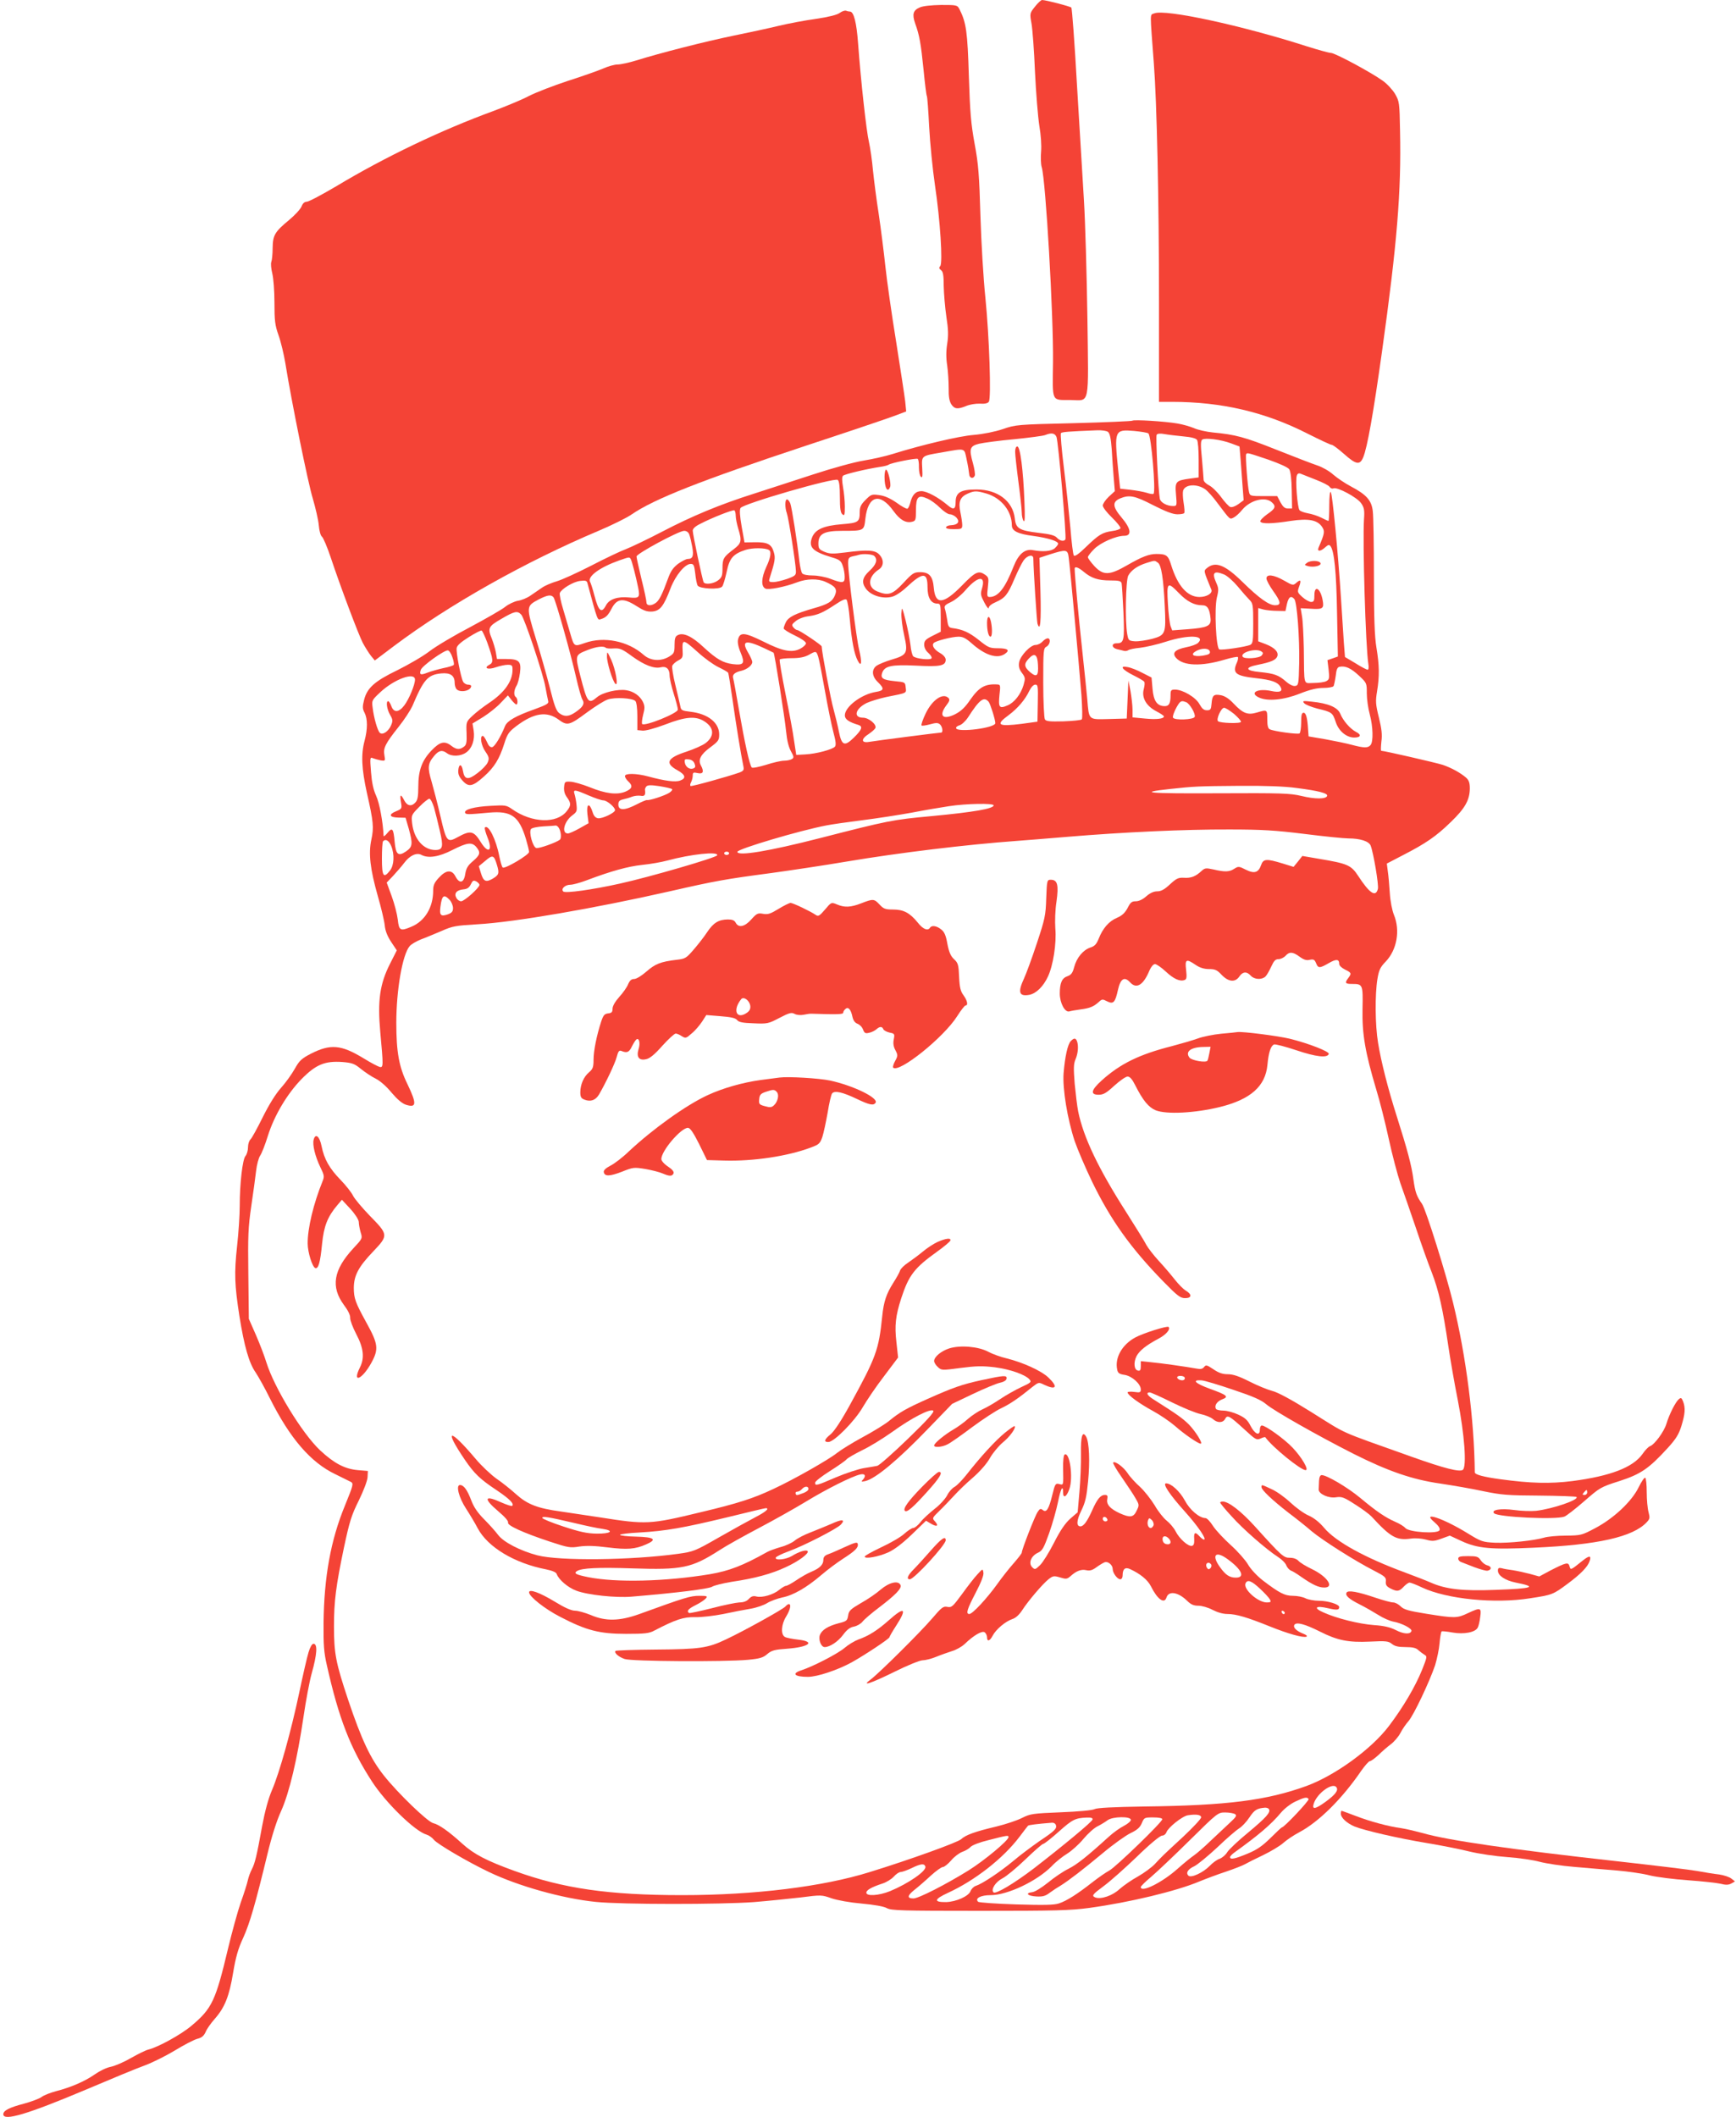 <?xml version="1.0" standalone="no"?>
<!DOCTYPE svg PUBLIC "-//W3C//DTD SVG 20010904//EN"
 "http://www.w3.org/TR/2001/REC-SVG-20010904/DTD/svg10.dtd">
<svg version="1.0" xmlns="http://www.w3.org/2000/svg"
 width="1050pt" height="1280pt" viewBox="0 0 1050 1280"
 preserveAspectRatio="xMidYMid meet">
<g transform="translate(0,1280) scale(0.1,-0.1)"
fill="#f44336" stroke="none">
<path d="M6260 12760 c-32 -40 -32 -41 -21 -103 6 -34 16 -165 21 -292 6 -126
18 -272 26 -324 10 -58 14 -119 11 -157 -3 -34 -2 -77 4 -96 24 -82 71 -890
68 -1177 -3 -248 -12 -229 107 -230 118 -1 108 -49 101 500 -4 261 -13 580
-21 709 -8 129 -27 442 -42 695 -14 253 -30 464 -34 469 -8 8 -151 45 -177 46
-6 0 -26 -18 -43 -40z"/>
<path d="M5563 12755 c-40 -17 -47 -41 -28 -96 26 -71 35 -122 51 -281 8 -83
17 -155 20 -159 3 -5 9 -88 14 -186 5 -98 21 -257 35 -353 32 -213 48 -469 32
-489 -9 -10 -7 -16 5 -25 12 -9 16 -30 16 -96 1 -47 8 -130 16 -185 12 -77 13
-114 5 -164 -7 -44 -7 -87 0 -131 5 -36 9 -97 9 -137 -1 -51 4 -79 16 -98 19
-29 39 -31 90 -10 21 9 58 15 82 14 31 -2 49 2 55 12 15 21 3 389 -21 629 -12
113 -25 336 -30 495 -7 246 -12 312 -35 435 -22 121 -28 189 -35 410 -8 268
-16 323 -56 403 -14 27 -16 27 -112 27 -59 -1 -109 -6 -129 -15z"/>
<path d="M5079 12722 c-16 -12 -64 -24 -143 -36 -66 -9 -167 -28 -225 -42 -58
-14 -182 -41 -276 -60 -170 -35 -441 -104 -588 -150 -43 -13 -93 -24 -111 -24
-19 0 -58 -11 -87 -24 -30 -13 -126 -47 -214 -75 -88 -29 -194 -70 -235 -91
-41 -22 -138 -62 -215 -91 -315 -115 -658 -279 -949 -454 -88 -52 -169 -95
-181 -95 -13 0 -24 -10 -31 -28 -6 -16 -40 -53 -75 -82 -87 -72 -99 -92 -100
-170 0 -36 -4 -74 -8 -84 -4 -10 -1 -42 6 -70 7 -29 13 -105 13 -176 0 -109 3
-136 25 -198 14 -39 32 -115 41 -169 36 -225 137 -725 166 -818 16 -55 33
-127 36 -160 3 -35 11 -64 19 -70 8 -6 32 -62 53 -125 60 -180 167 -464 194
-517 14 -26 36 -61 49 -78 l24 -29 114 86 c335 252 798 512 1239 698 80 34
170 78 200 99 137 94 415 204 1055 416 270 89 516 172 548 185 l58 22 -6 61
c-4 34 -29 197 -55 362 -27 165 -56 370 -65 455 -9 85 -27 227 -40 315 -14 88
-29 207 -35 265 -5 58 -16 134 -24 170 -16 68 -49 368 -66 598 -9 125 -26 192
-49 192 -5 0 -16 2 -23 5 -8 3 -25 -3 -39 -13z"/>
<path d="M6981 12719 c-27 -11 -26 18 -2 -304 18 -234 31 -819 31 -1437 l0
-608 78 0 c302 0 565 -62 820 -192 74 -37 139 -68 147 -68 7 0 40 -25 74 -55
73 -65 96 -69 116 -21 25 59 62 269 114 641 91 651 117 967 109 1332 -3 173
-4 179 -30 225 -15 25 -49 62 -75 80 -71 51 -289 168 -313 168 -11 0 -76 18
-143 39 -391 126 -860 228 -926 200z"/>
<path d="M6849 10256 c-3 -3 -163 -10 -355 -15 -341 -8 -351 -9 -429 -36 -48
-16 -118 -30 -175 -35 -90 -7 -317 -61 -490 -115 -41 -13 -120 -31 -175 -40
-57 -9 -191 -46 -310 -85 -115 -38 -275 -89 -354 -115 -208 -66 -374 -135
-556 -230 -88 -46 -187 -93 -220 -106 -33 -12 -127 -57 -210 -100 -82 -42
-176 -85 -207 -94 -31 -9 -72 -26 -90 -39 -18 -12 -50 -34 -70 -48 -20 -14
-54 -28 -76 -31 -21 -4 -56 -20 -77 -37 -21 -17 -116 -71 -211 -122 -96 -50
-207 -116 -246 -146 -40 -31 -127 -81 -193 -114 -139 -67 -185 -108 -203 -181
-10 -40 -10 -53 3 -77 19 -37 19 -99 0 -170 -22 -82 -18 -168 14 -314 40 -176
43 -210 27 -284 -18 -83 -7 -178 39 -340 20 -69 39 -149 42 -177 3 -34 16 -66
39 -101 l34 -51 -41 -81 c-62 -122 -76 -224 -59 -412 19 -207 19 -216 -3 -212
-9 2 -54 25 -99 53 -135 82 -199 87 -316 28 -58 -30 -71 -42 -99 -92 -18 -32
-55 -84 -83 -115 -33 -37 -72 -100 -111 -178 -33 -67 -66 -127 -74 -134 -8 -7
-15 -28 -15 -48 0 -19 -7 -43 -15 -52 -18 -20 -35 -165 -35 -302 0 -54 -7
-163 -16 -243 -18 -165 -15 -236 14 -423 29 -182 58 -284 98 -341 18 -27 57
-97 87 -158 121 -241 246 -386 394 -457 43 -21 85 -42 93 -46 20 -10 18 -17
-34 -145 -86 -209 -126 -431 -129 -710 -1 -131 2 -177 20 -255 72 -321 142
-501 271 -700 84 -131 262 -304 332 -324 14 -4 34 -18 45 -32 22 -26 204 -133
330 -193 178 -86 449 -162 650 -182 156 -16 754 -16 955 -1 85 7 212 20 282
28 124 16 128 16 187 -5 35 -12 113 -26 183 -32 76 -7 134 -17 153 -28 27 -14
87 -16 560 -16 458 0 548 2 665 18 242 33 528 102 665 160 39 16 111 43 160
59 50 17 101 37 115 45 14 8 63 33 110 55 47 23 101 55 121 73 20 18 63 47 97
65 119 63 260 203 376 373 22 31 45 57 51 57 7 0 30 17 52 37 21 21 56 51 76
66 20 15 46 46 57 67 11 22 33 54 49 72 32 37 127 238 161 338 11 36 24 96 27
133 3 37 9 70 13 72 4 2 34 -1 66 -7 68 -12 138 1 152 30 5 9 12 38 15 65 8
56 2 58 -75 22 -65 -31 -79 -31 -248 -4 -112 18 -139 26 -158 45 -13 13 -33
24 -46 24 -12 0 -61 13 -108 29 -106 36 -164 46 -173 31 -11 -17 13 -39 79
-72 34 -17 84 -46 113 -64 28 -18 69 -36 90 -40 51 -9 115 -42 110 -57 -7 -21
-47 -19 -95 6 -34 17 -71 26 -132 30 -91 7 -224 40 -304 76 -65 28 -50 44 26
26 55 -13 68 -11 68 7 0 17 -69 38 -122 38 -29 0 -66 7 -82 15 -15 8 -49 15
-75 15 -51 0 -83 17 -183 93 -37 29 -73 68 -90 97 -15 26 -62 79 -103 116 -42
38 -91 90 -108 116 -17 27 -37 48 -46 48 -38 1 -95 50 -125 107 -30 55 -82
103 -113 103 -24 0 22 -69 114 -171 79 -88 134 -169 115 -169 -5 0 -17 9 -27
20 -26 29 -35 25 -32 -17 1 -27 -2 -38 -14 -41 -23 -4 -76 43 -99 89 -11 21
-35 49 -54 64 -18 14 -51 55 -72 92 -22 36 -62 87 -89 112 -28 25 -62 62 -75
83 -25 37 -76 75 -87 64 -4 -3 20 -44 53 -91 32 -47 70 -103 82 -125 23 -39
23 -42 7 -75 -19 -41 -39 -44 -102 -16 -58 27 -82 53 -76 85 4 21 1 26 -14 26
-27 0 -47 -25 -78 -95 -29 -65 -51 -95 -70 -95 -26 0 -24 35 5 95 25 51 32 84
41 176 12 123 7 235 -11 270 -23 41 -34 4 -32 -103 1 -57 -3 -159 -9 -228
l-11 -125 -44 -38 c-31 -28 -60 -69 -99 -146 -30 -59 -68 -120 -85 -136 -28
-27 -31 -28 -47 -12 -24 24 -7 68 34 87 28 13 36 28 69 120 20 57 44 142 53
187 16 81 31 109 31 57 0 -38 22 -25 38 22 24 69 2 227 -29 208 -6 -3 -10 -40
-9 -82 2 -108 3 -103 -24 -96 -22 5 -25 1 -41 -65 -21 -86 -36 -111 -58 -92
-13 10 -18 8 -31 -12 -17 -25 -96 -228 -96 -246 0 -5 -22 -33 -48 -63 -26 -29
-72 -87 -101 -128 -61 -85 -149 -180 -168 -180 -23 0 -14 28 38 128 33 63 50
107 47 122 -4 25 -4 25 -36 -10 -18 -19 -60 -73 -93 -119 -56 -76 -63 -83 -89
-78 -25 5 -34 -2 -93 -71 -70 -82 -322 -332 -372 -369 -59 -43 2 -23 144 47
78 39 155 70 171 70 16 0 53 9 82 21 29 12 73 27 97 35 24 7 58 26 75 42 56
54 107 83 122 71 8 -6 14 -20 14 -30 0 -28 17 -23 34 10 20 38 77 86 118 100
22 7 42 26 60 53 35 55 125 161 161 189 26 20 32 21 69 10 36 -11 42 -10 62 7
35 32 65 44 96 37 22 -5 38 0 62 18 18 13 41 27 50 30 20 7 48 -17 48 -41 0
-24 28 -62 46 -62 8 0 14 10 14 23 0 39 15 52 44 39 63 -29 107 -65 127 -104
39 -79 81 -109 94 -69 13 43 70 34 124 -18 24 -24 41 -31 70 -31 21 0 59 -11
85 -25 29 -15 63 -25 90 -25 52 0 120 -20 256 -75 112 -45 201 -70 222 -62 7
3 0 10 -17 17 -45 17 -67 40 -55 56 14 16 63 3 153 -42 106 -54 174 -67 302
-61 98 5 113 3 134 -14 17 -14 39 -19 82 -19 43 0 64 -5 77 -18 10 -9 27 -22
37 -28 18 -10 17 -14 -14 -92 -41 -101 -113 -224 -200 -339 -106 -140 -325
-299 -499 -363 -240 -87 -479 -118 -979 -124 -191 -3 -288 -8 -303 -16 -13 -7
-97 -15 -204 -19 -170 -7 -184 -9 -234 -34 -29 -15 -98 -38 -155 -52 -131 -31
-186 -51 -214 -77 -20 -19 -311 -124 -551 -198 -284 -89 -699 -140 -1136 -140
-446 0 -720 40 -1013 146 -171 62 -246 101 -318 166 -80 73 -140 115 -174 123
-34 7 -215 182 -299 288 -82 103 -136 219 -216 457 -75 225 -86 281 -86 445 0
153 12 245 60 475 34 160 46 198 90 286 29 60 51 117 53 140 l2 39 -60 5 c-80
7 -144 41 -228 119 -110 103 -279 381 -326 533 -11 36 -39 110 -63 165 l-43
98 -3 268 c-3 235 -1 284 18 415 12 81 25 176 29 212 4 36 15 77 24 91 10 14
31 68 47 120 39 124 117 255 205 345 86 87 140 109 245 102 60 -5 74 -10 113
-42 25 -20 65 -47 90 -59 26 -13 65 -47 95 -84 34 -40 63 -65 86 -73 66 -21
68 4 10 125 -51 104 -67 194 -67 370 0 198 37 413 81 464 9 11 40 29 67 40 28
10 84 34 125 51 67 30 87 33 220 41 218 12 706 96 1160 199 276 63 338 74 610
110 124 17 331 48 460 70 321 54 728 103 1030 125 47 3 186 15 310 25 335 28
705 45 975 44 198 0 278 -5 456 -27 119 -15 238 -27 265 -27 71 0 123 -17 134
-43 17 -43 50 -238 44 -262 -13 -52 -50 -28 -119 78 -43 66 -65 75 -239 104
l-99 17 -26 -33 -27 -33 -68 21 c-95 29 -115 28 -128 -9 -16 -47 -41 -55 -93
-29 -41 21 -45 21 -69 6 -30 -20 -57 -21 -125 -5 -47 10 -53 10 -74 -9 -35
-33 -64 -44 -106 -41 -34 2 -46 -4 -85 -40 -33 -31 -54 -42 -77 -42 -21 0 -43
-10 -66 -30 -21 -19 -45 -30 -63 -30 -25 0 -33 -7 -50 -41 -16 -29 -32 -45
-64 -59 -48 -20 -86 -63 -111 -127 -13 -32 -24 -45 -51 -53 -43 -15 -82 -61
-97 -118 -9 -35 -18 -47 -40 -55 -34 -11 -47 -41 -47 -105 0 -57 31 -116 58
-108 9 3 40 8 67 12 56 7 80 17 111 45 19 18 23 18 50 4 38 -19 49 -8 66 70
15 67 39 82 73 45 39 -43 81 -17 118 73 10 22 23 37 33 37 9 0 38 -20 65 -45
48 -45 86 -62 114 -51 12 4 14 16 9 61 -8 65 1 69 58 30 25 -17 51 -25 80 -25
37 0 49 -5 77 -35 41 -43 82 -47 107 -10 20 30 45 32 69 5 22 -24 67 -26 89
-5 9 9 24 36 35 60 16 35 25 45 44 45 13 0 32 9 42 20 24 26 44 25 85 -5 26
-19 42 -24 62 -19 23 5 29 1 38 -20 12 -32 22 -32 77 0 45 26 63 25 63 -5 0
-10 15 -24 35 -34 39 -19 41 -23 20 -51 -23 -30 -19 -36 23 -36 65 0 66 -3 63
-152 -3 -150 16 -262 83 -486 21 -68 55 -203 76 -300 21 -97 53 -217 70 -267
18 -49 59 -169 92 -265 32 -96 76 -220 98 -275 42 -109 67 -220 100 -445 12
-80 37 -226 57 -325 41 -210 55 -403 31 -423 -19 -15 -111 8 -310 79 -462 165
-377 127 -613 274 -117 73 -197 116 -230 124 -27 7 -89 32 -138 57 -63 32 -99
44 -131 44 -31 0 -55 8 -87 30 -39 26 -45 28 -56 14 -9 -12 -21 -15 -45 -10
-60 11 -222 34 -280 39 l-58 6 0 -30 c0 -24 -4 -30 -17 -27 -24 4 -28 49 -9
87 18 34 58 66 133 106 46 24 74 57 61 71 -9 8 -154 -38 -202 -64 -79 -43
-124 -122 -109 -193 4 -22 12 -28 45 -33 45 -7 98 -55 98 -88 0 -18 -5 -20
-40 -15 -22 3 -40 1 -40 -3 0 -16 72 -68 153 -112 44 -24 104 -65 134 -91 55
-49 140 -107 155 -107 16 0 -31 75 -72 117 -38 37 -68 59 -212 150 -39 24 -49
43 -24 43 7 0 68 -27 134 -60 67 -33 145 -65 174 -71 29 -6 62 -20 74 -30 27
-25 61 -24 74 1 14 26 25 20 117 -64 67 -62 73 -65 97 -55 14 7 27 10 29 8 43
-60 214 -199 244 -199 22 0 -23 77 -79 136 -49 52 -163 134 -186 134 -7 0 -12
-12 -12 -26 0 -40 -31 -26 -57 25 -17 34 -33 48 -74 67 -28 13 -68 24 -89 24
-22 0 -42 5 -45 10 -12 19 5 46 37 58 43 16 31 26 -77 65 -87 32 -108 54 -48
50 18 -1 104 -27 192 -57 120 -40 170 -62 200 -88 46 -39 310 -189 527 -299
209 -105 356 -156 524 -180 74 -11 191 -31 260 -46 111 -23 149 -26 342 -27
119 -1 220 -5 223 -8 18 -17 -143 -72 -244 -84 -31 -3 -91 -1 -133 5 -80 11
-142 1 -121 -20 23 -23 372 -40 425 -20 13 5 67 47 121 94 94 82 99 85 212
121 129 42 177 74 293 201 49 54 66 81 82 133 22 72 25 108 10 147 -9 23 -13
25 -26 14 -20 -17 -58 -92 -75 -149 -14 -47 -72 -126 -99 -135 -9 -3 -30 -24
-46 -48 -57 -80 -193 -133 -424 -163 -135 -17 -251 -14 -435 11 -103 14 -155
28 -155 42 -3 315 -53 705 -131 1024 -41 171 -166 569 -188 599 -33 47 -41 69
-52 147 -11 85 -38 185 -100 380 -54 169 -96 335 -114 447 -18 108 -19 293 -4
385 9 55 17 72 50 106 68 71 89 188 50 283 -11 27 -22 83 -25 132 -3 47 -8
106 -12 131 l-6 47 98 51 c138 71 201 114 290 201 85 82 113 132 114 201 0 35
-5 50 -22 66 -35 30 -87 59 -142 78 -41 13 -354 85 -372 85 -3 0 -2 25 1 55 6
41 2 77 -15 146 -20 81 -21 98 -11 159 15 91 14 156 -4 265 -11 67 -15 178
-15 430 0 187 -3 364 -7 394 -7 65 -38 100 -133 150 -36 19 -83 51 -106 71
-23 21 -65 45 -95 55 -30 10 -142 53 -250 96 -193 77 -247 91 -384 104 -38 4
-89 15 -113 26 -24 10 -69 23 -100 28 -74 13 -265 25 -273 17z m-147 -68 c11
-10 17 -38 22 -103 3 -49 8 -127 12 -172 l7 -83 -37 -34 c-20 -19 -36 -43 -36
-53 0 -11 25 -43 55 -72 31 -30 54 -59 52 -65 -2 -6 -24 -14 -49 -17 -62 -9
-82 -22 -159 -96 -45 -44 -69 -60 -74 -52 -5 6 -14 82 -21 168 -8 86 -25 248
-39 360 -14 113 -22 208 -18 212 7 7 43 10 219 17 28 1 57 -3 66 -10z m244 -9
c17 -13 46 -350 31 -365 -3 -3 -21 -1 -41 6 -19 6 -63 14 -98 18 l-63 7 -12
115 c-24 238 -22 244 96 234 42 -4 81 -10 87 -15z m-556 -21 c11 -27 62 -607
54 -620 -9 -14 -35 -9 -52 11 -13 14 -41 21 -111 29 -116 14 -137 26 -143 87
-12 105 -104 175 -231 175 -97 0 -127 -18 -127 -77 0 -43 -13 -48 -47 -19 -58
49 -127 86 -160 86 -35 0 -56 -22 -68 -73 -4 -15 -11 -30 -16 -33 -5 -3 -35
13 -66 36 -39 27 -73 42 -105 46 -45 6 -49 5 -83 -29 -28 -28 -35 -43 -35 -73
0 -61 -8 -66 -108 -74 -110 -9 -159 -31 -179 -77 -25 -61 0 -88 117 -123 48
-14 57 -21 67 -51 7 -18 12 -49 12 -66 1 -40 -11 -42 -87 -13 -29 11 -76 20
-106 20 -31 0 -58 5 -64 13 -5 6 -13 39 -17 72 -13 118 -46 327 -55 351 -5 13
-14 24 -20 24 -13 0 -13 -50 -1 -83 10 -26 54 -303 55 -350 1 -25 -4 -30 -54
-48 -30 -10 -67 -19 -83 -19 -26 0 -28 3 -22 23 33 104 36 123 25 159 -14 48
-38 60 -115 59 l-62 -1 -17 95 c-11 64 -14 101 -7 113 13 25 569 186 588 170
9 -7 13 -40 13 -103 0 -70 4 -96 15 -105 13 -11 15 -5 15 47 0 33 -5 85 -11
117 -7 42 -7 62 0 69 10 10 141 41 226 54 22 3 45 9 50 13 15 11 165 41 176
35 4 -3 8 -26 7 -51 0 -25 5 -51 12 -57 9 -9 11 2 8 52 -4 76 -7 74 117 95
149 26 136 30 152 -44 8 -36 14 -75 15 -87 1 -25 25 -31 34 -9 3 8 -2 41 -11
74 -25 88 -20 105 38 119 27 6 122 19 211 27 90 9 174 20 187 25 39 16 59 12
69 -11z m768 3 c48 -4 76 -12 82 -21 6 -8 10 -63 10 -121 l0 -106 -52 -7 c-87
-12 -92 -17 -85 -97 6 -68 5 -69 -18 -69 -37 0 -75 21 -80 44 -9 48 -26 377
-19 387 4 7 21 9 48 4 22 -4 74 -10 114 -14z m288 -42 l51 -19 7 -83 c3 -45 9
-118 12 -162 l6 -80 -31 -23 c-18 -13 -39 -21 -49 -18 -10 3 -35 31 -57 61
-22 30 -55 62 -72 70 -18 9 -33 24 -33 33 0 9 -5 66 -10 126 -9 87 -8 111 2
118 18 12 113 0 174 -23z m224 -98 c71 -25 120 -47 128 -59 8 -13 14 -59 15
-128 l2 -109 -25 0 c-19 0 -30 10 -45 37 l-20 38 -82 0 c-78 0 -83 1 -88 23
-9 32 -23 220 -18 230 6 11 8 10 133 -32z m289 -122 c41 -16 79 -35 83 -43 5
-8 15 -13 24 -9 23 9 141 -54 166 -89 19 -27 22 -42 18 -98 -9 -138 10 -772
26 -872 4 -23 2 -38 -4 -38 -5 0 -39 17 -73 39 l-64 38 -7 89 c-3 49 -11 168
-17 264 -18 280 -52 634 -62 645 -5 5 -9 -28 -9 -83 0 -51 -2 -92 -5 -92 -3 0
-23 9 -44 20 -22 11 -57 22 -80 26 -22 4 -45 12 -51 19 -13 16 -26 185 -16
210 4 12 12 15 24 10 9 -4 50 -20 91 -36z m-669 -58 c14 -10 47 -46 73 -82 80
-106 74 -101 100 -88 12 6 35 27 51 47 49 58 138 81 178 45 28 -25 22 -39 -28
-73 -25 -18 -43 -37 -41 -43 5 -16 70 -15 184 3 108 16 162 6 190 -37 17 -26
15 -39 -22 -125 -10 -25 13 -23 40 2 18 16 24 18 32 8 23 -29 36 -156 40 -406
l5 -262 -31 -11 -32 -11 7 -58 c6 -52 4 -59 -14 -69 -11 -6 -46 -11 -76 -11
-65 0 -57 -27 -60 208 -2 81 -6 169 -11 195 l-8 49 59 -3 c76 -5 83 1 74 51
-13 73 -50 95 -50 30 0 -33 -3 -40 -20 -40 -11 0 -34 13 -52 29 -31 28 -32 31
-21 62 15 40 10 48 -16 25 -19 -17 -22 -17 -74 13 -63 36 -107 41 -107 13 0
-10 18 -44 40 -75 48 -67 51 -87 12 -87 -37 0 -97 43 -197 141 -107 105 -165
127 -217 82 -18 -16 -19 -12 29 -129 8 -22 -28 -44 -72 -44 -73 0 -132 67
-171 192 -18 60 -29 68 -90 68 -44 0 -88 -17 -178 -69 -106 -61 -143 -62 -197
-4 -21 23 -39 47 -39 54 0 6 17 28 38 49 39 39 132 80 182 80 47 0 41 43 -15
109 -56 66 -59 96 -10 117 56 23 88 17 200 -41 75 -38 119 -55 146 -55 21 0
40 3 42 8 3 4 1 32 -4 62 -5 30 -6 63 -3 73 12 39 84 43 134 8z m-1322 -26
c89 -27 152 -106 152 -192 0 -34 37 -52 131 -64 87 -12 149 -31 149 -47 0 -5
-9 -17 -20 -27 -21 -19 -72 -23 -131 -12 -50 10 -89 -23 -119 -100 -52 -132
-93 -183 -145 -183 -15 0 -16 8 -10 59 6 54 5 60 -16 75 -40 28 -59 19 -139
-63 -113 -116 -163 -121 -172 -16 -6 70 -27 95 -82 95 -38 0 -46 -5 -102 -65
-66 -71 -91 -79 -159 -51 -60 25 -55 89 10 132 31 20 33 59 3 91 -25 27 -70
30 -208 12 -72 -9 -91 -9 -123 4 -33 14 -37 20 -37 51 0 58 34 76 144 76 133
0 132 0 140 73 16 141 88 161 170 47 39 -54 75 -75 113 -65 21 5 23 11 23 69
0 82 14 96 69 71 22 -9 56 -35 77 -56 21 -21 48 -39 59 -39 12 0 30 -9 40 -20
22 -25 9 -44 -32 -46 -15 0 -29 -6 -31 -12 -2 -8 13 -12 47 -12 47 0 51 2 51
25 0 13 -5 47 -11 76 -14 64 -2 94 44 114 41 18 53 18 115 0z m-1518 -134 c0
-15 7 -50 15 -77 23 -75 20 -89 -27 -125 -62 -47 -68 -57 -68 -115 0 -45 -4
-56 -26 -73 -27 -21 -78 -28 -88 -12 -7 11 -66 290 -66 312 0 12 16 27 43 40
70 37 200 88 209 83 4 -3 8 -18 8 -33z m-281 -113 c5 -13 13 -47 18 -75 10
-55 3 -73 -27 -73 -10 0 -35 -13 -58 -29 -30 -23 -45 -44 -61 -88 -36 -99 -54
-134 -75 -149 -28 -20 -56 -18 -56 4 0 10 -13 73 -30 140 -16 68 -30 129 -30
137 0 17 256 155 288 155 14 0 26 -8 31 -22z m482 -94 c16 -9 10 -47 -16 -102
-30 -66 -33 -117 -6 -131 18 -10 120 10 193 38 57 22 125 23 170 3 61 -27 74
-44 58 -82 -16 -38 -41 -54 -131 -79 -110 -32 -149 -52 -165 -82 -8 -16 -14
-33 -14 -39 0 -6 30 -25 68 -43 38 -18 67 -38 67 -47 0 -8 -16 -23 -35 -33
-51 -26 -107 -15 -226 45 -110 54 -139 57 -150 11 -4 -16 1 -45 16 -80 27 -65
19 -77 -48 -69 -59 8 -97 29 -176 102 -71 67 -124 91 -157 73 -15 -7 -19 -21
-19 -59 0 -46 -3 -52 -32 -70 -51 -31 -113 -27 -155 10 -95 84 -239 113 -355
72 -66 -23 -65 -24 -89 58 -9 30 -28 94 -42 143 -15 48 -24 93 -21 101 10 25
81 68 122 73 33 4 41 2 45 -13 62 -230 60 -225 81 -218 31 9 45 24 66 65 32
61 71 65 150 14 44 -28 63 -35 95 -33 47 4 69 31 111 141 30 78 87 147 122
147 18 0 21 -8 27 -57 3 -32 10 -65 14 -73 11 -21 133 -27 149 -7 6 7 18 47
27 88 17 84 39 109 115 134 41 13 119 13 141 -1z m1813 -46 c8 -56 63 -654 77
-832 5 -76 7 -142 2 -146 -4 -5 -54 -10 -111 -12 -83 -2 -105 0 -112 12 -5 8
-10 108 -10 222 0 197 1 208 20 218 22 12 27 50 7 50 -8 0 -22 -9 -32 -20 -10
-11 -28 -20 -41 -20 -31 0 -92 -64 -100 -105 -4 -25 0 -41 17 -64 21 -28 21
-34 10 -73 -17 -57 -56 -107 -98 -124 -49 -21 -55 -12 -48 62 7 58 6 64 -11
65 -76 5 -112 -16 -166 -93 -31 -46 -56 -69 -91 -87 -75 -37 -101 -10 -53 54
19 24 22 35 13 44 -34 34 -99 -11 -139 -95 -17 -36 -28 -68 -24 -71 3 -3 26 0
51 7 36 10 48 10 60 0 15 -13 21 -50 7 -50 -13 0 -395 -49 -434 -56 -50 -9
-52 17 -3 48 19 13 37 29 40 36 8 22 -41 62 -75 62 -61 0 -47 55 22 89 24 11
77 27 118 36 130 26 122 22 118 58 -3 32 -4 32 -66 38 -70 7 -87 17 -77 48 14
44 55 53 205 46 147 -8 180 -1 180 36 0 12 -13 28 -34 40 -37 21 -52 47 -38
61 13 13 111 38 150 38 26 0 45 -10 80 -41 81 -72 154 -95 200 -63 32 22 18
34 -42 34 -49 0 -59 4 -116 50 -58 46 -97 64 -160 72 -21 3 -26 10 -31 50 -4
25 -10 55 -14 67 -5 17 1 24 38 41 24 11 65 45 90 75 72 82 120 87 97 8 -11
-35 -9 -43 14 -87 14 -27 26 -41 26 -32 0 10 17 24 43 35 56 25 72 44 113 141
19 45 44 95 55 111 23 32 59 39 59 12 1 -76 21 -379 25 -394 17 -53 23 11 18
195 l-6 203 64 21 c99 31 107 30 113 -20z m-1176 10 c22 -22 12 -52 -28 -89
-44 -40 -50 -70 -24 -107 30 -43 103 -66 161 -50 20 5 59 31 87 58 98 91 126
91 126 0 0 -65 21 -100 60 -100 18 0 20 -7 20 -85 l0 -85 -50 -25 c-42 -21
-50 -30 -50 -53 0 -18 9 -37 25 -50 14 -13 23 -27 19 -33 -7 -12 -92 -3 -110
12 -6 5 -14 36 -17 69 -4 32 -17 99 -29 147 -22 86 -23 87 -26 43 -1 -25 6
-84 17 -132 24 -108 18 -119 -77 -147 -37 -11 -77 -28 -89 -36 -33 -23 -30
-65 7 -100 40 -39 38 -51 -12 -59 -88 -14 -188 -90 -188 -142 0 -23 23 -40 83
-58 27 -9 20 -29 -28 -76 -57 -56 -74 -49 -91 36 -6 32 -21 93 -32 134 -17 58
-72 350 -72 381 0 8 -135 99 -148 99 -5 0 -16 7 -23 16 -12 14 -10 19 15 39
16 13 50 26 79 29 55 8 85 21 165 74 34 23 56 32 62 26 6 -6 15 -59 20 -120
12 -133 27 -209 48 -249 23 -44 27 -10 8 68 -16 65 -66 460 -66 521 0 31 4 36
28 42 15 3 32 7 37 9 25 8 82 4 93 -7z m-1473 -19 c7 -11 31 -104 45 -173 12
-59 6 -65 -54 -59 -70 7 -122 -10 -141 -48 -27 -51 -45 -35 -70 61 -9 35 -21
73 -26 82 -17 32 58 87 176 129 61 21 62 22 70 8z m3189 -22 c20 -15 33 -93
41 -262 8 -166 5 -176 -76 -198 -35 -9 -82 -16 -104 -15 -38 3 -40 5 -47 43
-14 78 -9 324 6 354 18 33 56 60 111 77 51 16 48 16 69 1z m-450 -54 c46 -39
88 -53 160 -53 53 0 66 -3 70 -17 2 -10 7 -89 11 -176 7 -170 4 -187 -41 -187
-34 0 -31 -28 4 -36 15 -3 33 -8 41 -10 7 -2 19 0 25 4 6 5 39 12 73 15 33 4
104 20 156 37 134 43 240 39 194 -7 -8 -9 -41 -21 -73 -27 -68 -14 -87 -35
-60 -65 44 -48 151 -52 293 -10 40 12 76 19 80 16 3 -4 1 -18 -5 -32 -30 -65
-11 -82 115 -96 92 -10 130 -23 147 -51 18 -29 -3 -38 -57 -26 -81 17 -133
-12 -72 -40 52 -24 149 -15 245 23 63 25 105 35 144 35 30 0 58 5 62 11 3 6 9
34 13 62 4 39 10 53 24 55 35 7 69 -9 117 -54 47 -44 47 -45 47 -107 0 -34 8
-91 18 -127 20 -75 22 -164 5 -185 -16 -19 -38 -19 -114 1 -33 9 -106 24 -161
34 l-100 17 -3 39 c-4 73 -13 104 -27 104 -12 0 -15 -14 -15 -59 0 -33 -5 -63
-10 -66 -12 -7 -157 13 -180 25 -11 5 -15 24 -15 61 0 59 0 59 -64 40 -55 -16
-83 -5 -139 54 -28 30 -53 46 -77 51 -44 8 -53 0 -57 -51 -3 -35 -6 -40 -28
-40 -19 0 -30 10 -45 37 -22 41 -101 88 -148 88 -24 0 -27 -4 -27 -34 0 -49
-9 -66 -35 -66 -46 0 -68 31 -74 105 l-6 68 -55 28 c-30 16 -70 32 -89 35 -53
11 -35 -15 35 -50 32 -16 62 -33 65 -39 4 -5 2 -25 -3 -44 -14 -51 14 -101 74
-133 27 -14 48 -28 48 -32 0 -15 -46 -20 -116 -13 l-74 7 0 46 c0 25 -6 75
-12 111 l-13 66 -5 -115 -5 -115 -108 -3 c-126 -3 -120 -9 -131 123 -4 44 -18
179 -31 300 -20 181 -45 451 -45 486 0 16 22 9 54 -18z m850 -17 c19 -8 55
-40 82 -72 27 -33 59 -69 72 -82 20 -20 22 -31 22 -142 0 -103 -2 -121 -17
-129 -24 -12 -171 -34 -188 -28 -20 8 -31 244 -15 313 12 48 11 58 -5 93 -26
59 -12 72 49 47z m-274 -112 c49 -51 93 -74 140 -74 33 0 46 -19 52 -81 4 -44
-19 -55 -139 -64 l-93 -7 -10 26 c-5 15 -13 76 -16 136 -8 130 -3 135 66 64z
m-3782 -26 c13 -17 104 -340 137 -486 14 -62 31 -122 38 -133 15 -24 3 -45
-43 -76 -39 -27 -67 -29 -98 -5 -18 14 -30 48 -56 152 -19 74 -57 210 -86 302
-58 190 -58 193 18 233 53 27 75 31 90 13z m4481 -11 c16 -20 32 -234 29 -387
-3 -129 -4 -135 -25 -138 -12 -2 -35 9 -55 27 -45 39 -70 48 -157 57 -89 8
-95 28 -13 44 80 16 110 29 118 52 8 26 -17 52 -71 73 l-45 17 0 100 0 101 33
-9 c17 -4 55 -8 82 -8 l50 -1 9 43 c10 43 25 53 45 29z m-4676 -94 c20 -23
133 -360 146 -438 6 -33 13 -69 16 -81 6 -18 -3 -24 -82 -53 -113 -40 -165
-70 -178 -101 -27 -67 -63 -125 -78 -128 -12 -2 -22 8 -32 32 -9 20 -20 36
-25 36 -19 0 -10 -58 16 -95 22 -32 24 -42 14 -65 -6 -15 -34 -44 -62 -65 -57
-44 -79 -40 -88 14 -7 42 -24 45 -28 4 -2 -23 4 -40 26 -64 37 -41 61 -36 131
27 61 55 92 105 121 197 19 60 28 72 74 107 105 79 183 91 254 39 54 -40 66
-36 175 45 48 35 103 70 123 76 43 15 149 9 167 -9 7 -8 12 -42 12 -94 l0 -82
31 -3 c18 -2 74 13 138 37 121 47 182 52 233 21 63 -38 67 -91 10 -134 -17
-13 -69 -36 -114 -51 -118 -38 -134 -70 -55 -113 48 -27 54 -48 16 -62 -28
-11 -91 -3 -194 25 -71 19 -140 20 -140 2 0 -8 9 -22 20 -32 29 -27 25 -44
-17 -62 -51 -21 -119 -13 -217 27 -43 17 -95 32 -115 33 -34 2 -36 0 -39 -32
-2 -23 3 -43 17 -62 26 -36 26 -50 -1 -84 -60 -77 -210 -72 -329 11 -37 26
-43 26 -132 21 -98 -5 -160 -22 -154 -41 4 -12 16 -12 145 0 135 12 181 -21
223 -159 10 -34 19 -69 19 -79 0 -17 -144 -103 -159 -94 -5 3 -14 34 -21 68
-19 101 -66 195 -87 174 -4 -3 4 -31 16 -61 33 -80 5 -101 -40 -29 -43 70 -62
75 -140 32 -64 -35 -69 -29 -104 122 -17 74 -42 170 -54 212 -26 86 -24 111
15 157 28 34 49 38 78 16 28 -21 83 -19 116 5 36 26 53 77 45 132 l-7 43 64
39 c35 22 83 60 106 85 l44 46 22 -28 c12 -15 25 -27 29 -27 11 0 8 38 -3 45
-14 9 -12 42 4 68 8 12 17 47 21 78 9 70 -5 84 -84 84 l-55 0 -7 41 c-4 22
-15 58 -23 79 -28 67 -23 77 57 123 80 47 97 50 120 25z m-206 -168 c37 -104
39 -121 13 -135 -38 -20 -8 -32 39 -15 24 8 56 15 72 15 26 0 29 -4 29 -30 0
-70 -49 -139 -144 -202 -33 -22 -78 -57 -99 -77 -37 -35 -38 -37 -35 -104 2
-58 -1 -72 -17 -83 -25 -19 -45 -17 -75 6 -41 32 -69 25 -120 -28 -58 -61 -80
-120 -80 -220 0 -56 -4 -80 -17 -94 -24 -27 -50 -22 -68 12 -21 41 -28 38 -20
-10 7 -39 6 -41 -30 -56 -47 -19 -40 -37 15 -38 l43 -1 19 -65 c26 -94 24
-111 -17 -139 -46 -31 -61 -19 -68 58 -7 81 -14 90 -43 55 -13 -16 -23 -24
-24 -19 -3 82 -25 200 -45 243 -17 37 -26 80 -31 144 -7 87 -6 91 12 83 10 -4
32 -10 47 -13 28 -4 28 -3 22 31 -8 43 5 70 87 173 35 44 71 100 82 124 68
161 93 190 175 198 55 5 81 -13 81 -57 0 -15 5 -32 12 -39 23 -23 88 -9 88 20
0 4 -9 8 -20 8 -10 0 -24 8 -29 18 -14 26 -43 177 -39 203 2 15 25 36 73 66
38 24 73 42 78 40 4 -1 20 -34 34 -72z m1274 -59 c39 -36 95 -76 124 -90 29
-14 56 -29 59 -34 3 -5 14 -76 26 -158 19 -137 52 -340 66 -406 5 -24 2 -29
-22 -39 -61 -22 -289 -86 -297 -82 -4 2 -3 13 3 23 5 10 10 28 10 40 0 19 4
21 30 15 33 -7 40 8 19 47 -18 33 -1 66 56 108 50 37 55 44 55 79 0 71 -68
125 -174 137 -51 6 -57 9 -61 33 -3 14 -16 72 -30 128 -14 56 -22 109 -19 117
4 9 20 24 36 32 25 13 29 20 27 52 -4 81 0 80 92 -2z m404 23 c28 -13 52 -25
54 -26 6 -3 68 -395 76 -478 5 -52 15 -93 29 -118 18 -32 19 -39 6 -47 -8 -5
-29 -10 -47 -10 -18 0 -67 -11 -110 -25 -43 -13 -81 -21 -86 -16 -13 13 -43
150 -77 346 -17 99 -33 187 -36 196 -5 20 11 34 51 43 35 9 65 33 65 53 0 8
-12 35 -27 60 -40 69 -12 76 102 22z m-961 4 c4 -4 26 -6 49 -4 37 2 51 -4
112 -49 74 -53 132 -75 172 -65 33 8 53 -10 53 -49 0 -17 11 -67 25 -111 14
-44 25 -87 25 -96 0 -22 -200 -103 -216 -87 -3 4 -1 29 6 56 11 40 10 53 -1
77 -18 37 -56 64 -100 71 -51 9 -144 -13 -178 -42 -52 -44 -59 -35 -101 129
-32 127 -33 126 46 157 51 20 95 25 108 13z m3654 -24 c2 -13 -8 -18 -44 -24
-58 -8 -78 7 -38 29 36 19 78 17 82 -5z m-4582 -33 c8 -21 11 -42 9 -46 -3 -5
-31 -14 -63 -20 -31 -7 -74 -19 -95 -27 -43 -17 -52 -14 -42 16 7 24 143 121
164 118 8 -1 20 -19 27 -41z m4893 35 c12 -8 12 -12 2 -25 -15 -17 -106 -23
-115 -7 -16 26 80 53 113 32z m-2680 -33 c6 -18 24 -112 41 -208 17 -96 40
-208 51 -249 14 -52 17 -77 9 -86 -14 -17 -114 -44 -180 -47 l-54 -3 -13 85
c-6 47 -30 175 -52 284 -22 110 -38 203 -35 208 3 4 35 8 72 8 48 0 77 6 102
19 46 26 47 26 59 -11z m1329 -47 c4 -69 -7 -79 -47 -46 -37 32 -39 50 -9 82
35 38 53 26 56 -36z m-3768 -91 c0 -31 -36 -118 -65 -156 -33 -43 -63 -45 -78
-4 -6 17 -15 30 -19 30 -15 0 -8 -49 11 -82 17 -29 18 -37 6 -65 -16 -37 -52
-60 -68 -44 -14 14 -36 91 -43 151 -6 44 -5 46 45 93 85 80 211 126 211 77z
m3767 -142 l-2 -112 -95 -13 c-144 -18 -161 -7 -80 52 55 41 100 93 126 148
11 22 25 37 36 37 16 0 17 -10 15 -112z m-297 8 c10 -13 40 -107 40 -129 0
-29 -227 -58 -237 -31 -2 7 7 14 20 18 13 3 37 25 52 48 70 109 96 128 125 94z
m1194 -2 c22 -8 59 -72 52 -89 -6 -17 -121 -22 -131 -5 -6 9 17 61 37 88 12
14 19 15 42 6z m290 -71 c24 -21 43 -42 42 -48 -3 -12 -127 -8 -139 4 -12 12
19 81 37 81 8 0 35 -17 60 -37z m-3263 -301 c7 -17 5 -24 -8 -29 -22 -8 -47 9
-51 36 -3 19 0 22 24 19 17 -2 30 -11 35 -26z m-136 -154 c4 -3 -4 -14 -17
-22 -26 -17 -121 -48 -135 -44 -4 1 -31 -10 -58 -24 -76 -40 -115 -41 -115 -3
0 19 7 26 28 31 15 3 39 10 54 16 16 6 39 8 53 6 24 -5 31 5 26 36 -1 4 3 14
8 20 8 9 27 10 80 2 38 -6 72 -14 76 -18z m3777 7 c133 -17 191 -32 185 -48
-6 -20 -75 -20 -156 0 -68 16 -121 18 -506 16 -425 -2 -491 4 -288 26 147 16
169 17 423 19 155 1 271 -3 342 -13z m-4282 -45 c38 -16 78 -30 90 -30 21 0
70 -41 70 -59 0 -16 -78 -53 -103 -49 -15 2 -26 14 -33 38 -19 59 -38 51 -31
-13 l7 -55 -55 -31 c-30 -17 -62 -31 -70 -31 -41 0 -23 73 27 110 27 20 29 26
25 63 -2 23 -8 52 -12 65 -10 30 2 28 85 -8z m-935 -72 c8 -29 24 -93 35 -141
23 -97 19 -117 -27 -117 -71 0 -129 66 -140 160 -6 51 -5 52 43 101 26 27 54
49 61 49 7 0 19 -24 28 -52z m3385 12 c0 -20 -120 -41 -375 -65 -238 -22 -262
-27 -675 -133 -308 -79 -500 -111 -500 -83 0 17 377 129 540 160 30 6 127 20
215 31 88 11 223 32 300 46 77 15 178 32 225 39 104 16 270 19 270 5z m-2633
-132 c16 -20 21 -67 9 -76 -22 -17 -125 -54 -142 -50 -21 4 -47 97 -32 115 5
7 40 14 76 16 37 2 70 4 73 5 4 1 11 -4 16 -10z m-1011 -113 c21 -51 18 -117
-7 -149 -39 -50 -49 -36 -49 72 0 54 3 102 7 105 15 16 35 5 49 -28z m515 -7
c27 -33 24 -47 -20 -85 -32 -27 -41 -43 -47 -78 -8 -55 -35 -61 -59 -15 -22
43 -57 40 -100 -7 -28 -30 -35 -46 -35 -79 0 -101 -50 -184 -132 -218 -66 -28
-75 -24 -82 43 -4 33 -20 96 -37 142 l-30 82 39 41 c21 23 51 57 66 77 33 45
75 65 104 50 42 -23 106 -13 188 29 91 46 118 49 145 18z m1529 -38 c0 -5 -7
-10 -15 -10 -8 0 -15 5 -15 10 0 6 7 10 15 10 8 0 15 -4 15 -10z m-72 -12 c-5
-14 -407 -131 -588 -171 -166 -37 -331 -60 -343 -48 -16 16 11 41 43 41 15 0
59 12 96 26 151 57 253 85 339 94 50 5 117 17 150 26 145 39 311 57 303 32z
m-1332 -59 c15 -50 12 -60 -27 -83 -40 -23 -55 -16 -70 34 l-13 42 40 33 c44
38 52 35 70 -26z m-106 -120 c0 -17 -91 -99 -111 -99 -10 0 -23 9 -29 21 -15
27 2 47 43 51 23 2 35 10 45 31 11 23 16 25 33 17 10 -6 19 -15 19 -21z m-180
-91 c11 -12 20 -34 20 -49 0 -21 -7 -29 -31 -38 -43 -15 -52 -6 -45 46 9 70
21 78 56 41z m4445 -2887 c3 -5 1 -12 -4 -15 -12 -8 -41 3 -41 15 0 12 37 12
45 0z m2435 -696 c0 -8 -7 -15 -16 -15 -14 0 -14 3 -4 15 7 8 14 15 16 15 2 0
4 -7 4 -15z m-2902 -163 c2 -7 -3 -12 -12 -12 -9 0 -16 7 -16 16 0 17 22 14
28 -4z m279 -36 c-4 -9 -11 -16 -17 -16 -15 0 -24 26 -16 47 6 15 8 15 23 1 9
-9 13 -24 10 -32z m91 -78 c20 -20 14 -40 -10 -36 -15 2 -24 11 -26 26 -4 24
16 30 36 10z m358 -127 c85 -62 107 -111 49 -111 -38 0 -62 16 -95 62 -55 75
-28 104 46 49z m-100 -32 c3 -6 1 -16 -5 -22 -9 -9 -14 -8 -21 3 -9 15 -4 30
10 30 5 0 12 -5 16 -11z m295 -146 c28 -26 55 -55 60 -65 8 -15 5 -18 -19 -18
-53 0 -142 79 -129 114 11 27 36 18 88 -31z m150 -146 c-1 -12 -15 -9 -19 4
-3 6 1 10 8 8 6 -3 11 -8 11 -12z m313 -1056 c12 -18 -8 -44 -67 -87 -62 -45
-83 -48 -71 -11 20 64 117 133 138 98z m-169 -70 c5 -9 -148 -171 -161 -171
-3 0 -34 -29 -69 -64 -50 -49 -81 -71 -139 -95 -77 -32 -106 -38 -106 -21 0 5
11 17 25 27 146 105 222 169 283 242 21 25 59 54 87 67 55 26 71 29 80 15z
m-240 -61 c12 -19 -17 -51 -125 -141 -60 -49 -117 -103 -127 -119 -9 -16 -30
-34 -46 -40 -16 -5 -43 -25 -60 -43 -40 -41 -113 -75 -129 -59 -17 17 -3 39
36 57 20 10 82 61 139 114 56 54 116 105 132 115 17 10 44 39 62 66 30 45 45
55 95 59 9 0 20 -3 23 -9z m-205 -30 c12 -8 7 -17 -30 -51 -25 -23 -76 -72
-115 -108 -38 -37 -85 -78 -104 -91 -19 -13 -63 -49 -99 -81 -93 -83 -222
-147 -222 -110 0 5 28 33 63 62 34 29 139 128 233 221 169 167 171 168 215
168 24 0 51 -5 59 -10z m-205 -20 c0 -8 -49 -61 -110 -118 -130 -120 -126
-117 -170 -164 -19 -20 -65 -54 -102 -75 -37 -20 -87 -55 -111 -76 -42 -40
-113 -64 -147 -51 -24 10 -18 18 51 69 37 27 126 106 200 177 79 77 141 128
153 128 11 0 22 9 26 20 9 28 96 98 130 103 51 8 80 3 80 -13z m-657 -13 c-3
-14 -176 -157 -353 -294 -122 -93 -233 -159 -246 -146 -17 17 12 63 55 85 22
11 84 62 138 114 54 52 102 94 108 94 6 0 48 33 94 74 83 74 99 82 169 85 28
1 38 -3 35 -12z m232 -2 c0 -8 -19 -24 -42 -36 -24 -12 -66 -42 -94 -68 -131
-119 -189 -165 -242 -192 -31 -15 -87 -53 -123 -83 -39 -31 -79 -56 -95 -58
-46 -5 -29 -23 24 -26 38 -2 55 2 82 23 19 14 48 33 64 42 50 31 137 98 256
197 63 53 139 107 168 121 40 19 57 34 68 60 14 34 16 35 69 35 33 0 55 -4 55
-11 0 -17 -281 -289 -320 -310 -19 -10 -64 -41 -100 -69 -94 -74 -159 -115
-205 -130 -30 -10 -91 -11 -260 -6 -121 4 -224 11 -229 16 -21 21 16 40 76 40
102 0 280 85 368 174 24 26 67 60 95 77 27 17 72 57 98 89 26 31 64 66 85 76
20 10 48 27 61 37 31 23 141 25 141 2z m-454 -30 c9 -22 -7 -37 -100 -99 -44
-31 -116 -84 -158 -120 -82 -68 -188 -138 -226 -150 -13 -4 -27 -19 -32 -32
-12 -31 -87 -64 -147 -66 -78 -1 -74 17 11 56 163 75 334 208 434 341 25 33
47 62 50 65 3 4 55 11 145 18 10 1 20 -5 23 -13z m-286 -74 c0 -20 -144 -140
-241 -201 -137 -85 -303 -170 -334 -170 -40 0 -38 17 6 52 23 18 68 57 99 86
31 28 64 52 73 52 8 0 31 18 50 40 18 22 49 45 68 52 18 6 41 20 49 29 9 11
56 29 110 42 113 29 120 30 120 18z m-503 -178 c9 -26 -103 -103 -214 -149
-67 -27 -143 -32 -143 -9 0 16 33 34 97 55 23 7 54 26 68 41 14 16 33 29 43
29 9 0 40 11 67 24 53 26 76 29 82 9z"/>
<path d="M6140 10068 c0 -18 9 -100 20 -183 11 -82 20 -166 20 -185 0 -19 5
-42 11 -50 8 -11 9 23 5 120 -7 185 -25 330 -43 330 -8 0 -13 -12 -13 -32z"/>
<path d="M5350 9916 c0 -67 19 -100 34 -60 7 19 -13 104 -25 104 -5 0 -9 -20
-9 -44z"/>
<path d="M7906 9397 c-18 -13 -18 -14 7 -21 34 -8 79 3 74 18 -5 17 -59 19
-81 3z"/>
<path d="M5970 9033 c0 -47 9 -83 21 -83 10 0 12 44 3 89 -9 43 -24 39 -24 -6z"/>
<path d="M7888 8548 c7 -9 43 -23 80 -33 88 -21 92 -24 111 -81 18 -55 65 -94
112 -94 40 0 45 17 11 34 -36 19 -78 67 -96 111 -16 38 -73 62 -171 72 -54 6
-59 5 -47 -9z"/>
<path d="M3671 8832 c-1 -36 34 -151 51 -167 20 -19 1 88 -25 145 -25 53 -25
54 -26 22z"/>
<path d="M6328 7368 c-3 -104 -8 -125 -57 -273 -29 -88 -64 -183 -77 -211 -39
-84 -31 -111 31 -100 42 8 85 50 113 110 32 67 53 203 45 291 -3 44 -1 112 7
163 14 101 6 132 -34 132 -23 0 -24 -2 -28 -112z"/>
<path d="M5210 7338 c-64 -25 -102 -27 -148 -7 -34 14 -34 14 -72 -31 -34 -40
-41 -43 -57 -32 -30 21 -137 72 -151 72 -8 0 -40 -16 -73 -36 -49 -30 -64 -35
-93 -30 -32 6 -39 3 -72 -34 -40 -45 -77 -52 -94 -20 -8 15 -21 20 -48 20 -56
-1 -87 -20 -125 -77 -19 -29 -56 -76 -82 -106 -44 -51 -50 -55 -103 -61 -95
-11 -130 -25 -182 -71 -30 -26 -61 -45 -74 -45 -17 0 -27 -9 -37 -32 -7 -18
-31 -52 -53 -76 -25 -28 -40 -54 -41 -70 0 -22 -5 -28 -27 -30 -22 -3 -29 -11
-42 -50 -27 -83 -46 -176 -46 -230 0 -44 -4 -56 -26 -75 -33 -27 -54 -75 -54
-122 0 -29 5 -37 26 -45 37 -14 67 -3 88 33 41 71 95 184 106 225 9 35 15 42
28 37 34 -14 47 -9 64 27 10 20 22 39 28 43 16 10 24 -24 12 -60 -14 -47 3
-70 46 -60 22 4 52 29 98 81 37 41 73 74 81 74 7 0 24 -7 37 -16 23 -14 26
-13 61 18 21 17 48 50 62 71 l25 39 86 -7 c64 -5 90 -11 100 -23 10 -13 33
-18 100 -20 84 -4 90 -2 157 33 59 31 73 34 91 24 13 -7 36 -9 56 -5 18 4 40
7 48 6 153 -5 190 -4 190 6 0 6 6 17 14 23 17 15 33 -4 42 -48 5 -22 15 -36
31 -42 13 -5 28 -20 33 -35 9 -22 14 -25 38 -19 15 3 34 13 43 21 20 18 35 18
42 0 3 -7 20 -16 37 -20 31 -6 32 -8 26 -41 -5 -23 -2 -45 10 -66 15 -29 15
-34 -2 -65 -10 -18 -15 -36 -12 -40 35 -35 307 183 388 312 22 35 45 64 50 64
17 0 11 29 -12 61 -18 24 -24 47 -27 112 -3 73 -6 84 -31 107 -20 19 -30 42
-40 93 -9 51 -18 72 -38 87 -27 22 -57 26 -67 10 -13 -21 -43 -9 -74 31 -48
59 -86 79 -149 79 -47 0 -58 4 -82 30 -33 35 -38 36 -110 8z m-672 -621 c2
-17 -4 -30 -20 -41 -63 -44 -89 15 -35 82 15 18 51 -8 55 -41z"/>
<path d="M7386 6549 c-49 -5 -113 -18 -142 -29 -30 -11 -100 -31 -156 -46
-197 -50 -312 -106 -425 -208 -64 -58 -70 -86 -18 -86 29 0 46 10 95 55 33 30
69 55 80 55 14 0 28 -16 46 -52 47 -93 81 -134 124 -152 66 -26 238 -17 389
20 186 46 275 126 287 255 7 75 20 115 40 123 8 3 69 -13 135 -35 119 -40 188
-48 196 -22 5 14 -123 64 -237 92 -72 17 -282 44 -315 40 -5 -1 -50 -6 -99
-10z m-71 -116 c-4 -21 -9 -42 -12 -47 -9 -14 -96 1 -109 19 -27 36 9 63 85
64 l43 1 -7 -37z"/>
<path d="M6477 6505 c-19 -18 -36 -96 -44 -195 -7 -94 23 -276 67 -410 18 -52
65 -162 105 -245 113 -233 234 -402 430 -603 86 -88 104 -102 133 -102 40 0
43 22 5 45 -16 9 -46 40 -68 68 -22 28 -65 79 -97 113 -31 34 -64 77 -74 95
-9 19 -64 107 -121 197 -169 264 -260 454 -292 612 -6 30 -15 106 -21 167 -7
92 -7 119 5 147 16 37 19 83 9 110 -8 20 -18 20 -37 1z"/>
<path d="M4715 6284 c-16 -2 -68 -9 -115 -15 -108 -15 -226 -48 -321 -92 -131
-61 -328 -202 -476 -340 -37 -36 -87 -74 -111 -86 -29 -15 -42 -28 -40 -39 5
-27 36 -26 111 3 67 27 72 27 141 16 39 -7 86 -19 104 -27 42 -18 58 -18 66 1
3 10 -8 24 -34 41 -23 15 -40 35 -40 45 0 50 119 189 161 189 13 0 33 -29 67
-97 l48 -98 105 -3 c174 -5 382 26 521 78 52 19 58 25 72 65 8 25 22 91 32
147 9 57 21 109 27 116 15 19 63 8 149 -33 77 -37 102 -42 114 -23 18 29 -136
104 -276 134 -67 14 -252 25 -305 18z m-16 -88 c15 -17 5 -59 -18 -80 -14 -13
-24 -14 -55 -5 -34 9 -37 13 -34 42 2 26 9 34 38 44 46 16 55 16 69 -1z"/>
<path d="M1897 5908 c-8 -31 9 -100 40 -165 24 -49 26 -57 14 -86 -55 -135
-91 -286 -90 -377 0 -52 28 -142 46 -148 19 -6 30 34 41 146 11 108 33 164 92
234 l28 33 51 -55 c30 -33 50 -65 51 -79 0 -13 5 -41 11 -62 12 -38 12 -38
-45 -99 -120 -130 -136 -232 -56 -341 25 -33 39 -62 38 -78 -1 -14 16 -59 37
-99 44 -83 51 -144 22 -201 -49 -98 12 -75 68 26 47 85 43 115 -30 247 -66
120 -75 145 -75 210 1 73 28 125 116 217 94 99 94 102 -21 219 -45 47 -91 101
-100 120 -9 19 -43 62 -75 95 -68 70 -99 125 -115 204 -12 60 -37 81 -48 39z"/>
<path d="M5671 5290 c-24 -11 -64 -37 -90 -59 -25 -21 -65 -50 -88 -66 -23
-15 -45 -36 -49 -48 -3 -11 -22 -45 -42 -76 -41 -65 -57 -112 -66 -201 -21
-204 -37 -247 -195 -535 -52 -95 -95 -160 -117 -178 -39 -32 -43 -47 -14 -47
35 0 160 127 208 210 24 41 81 126 129 188 l85 113 -10 92 c-12 102 -5 161 29
266 46 141 80 184 218 283 41 29 76 59 79 66 6 18 -27 14 -77 -8z"/>
<path d="M5741 4646 c-49 -16 -91 -51 -91 -76 0 -9 10 -26 23 -37 21 -20 25
-20 137 -5 93 12 132 13 207 4 93 -12 187 -45 211 -75 12 -14 6 -19 -51 -45
-36 -17 -93 -49 -127 -72 -34 -23 -82 -51 -107 -62 -25 -11 -64 -37 -87 -57
-23 -21 -63 -50 -89 -65 -53 -31 -117 -83 -117 -97 0 -14 48 -10 81 7 17 8 84
55 149 104 65 48 144 100 175 114 55 26 107 62 188 128 39 30 39 31 73 14 73
-34 85 -13 25 44 -43 41 -153 91 -253 116 -35 8 -85 26 -111 40 -60 32 -170
41 -236 20z"/>
<path d="M5940 4455 c-124 -27 -176 -46 -329 -114 -132 -59 -168 -80 -232
-132 -25 -21 -97 -65 -160 -99 -63 -34 -132 -77 -155 -95 -49 -40 -265 -163
-389 -220 -119 -56 -212 -86 -435 -139 -310 -75 -330 -76 -615 -31 -82 12
-188 28 -234 35 -139 19 -201 43 -268 103 -33 30 -87 73 -121 96 -33 24 -90
77 -125 119 -159 188 -195 186 -67 -3 59 -87 94 -120 195 -187 77 -52 106 -81
93 -94 -4 -3 -32 6 -64 20 -105 48 -113 26 -20 -53 39 -33 62 -59 59 -68 -7
-17 92 -62 252 -115 112 -37 124 -39 179 -30 43 6 92 5 170 -5 121 -15 168
-11 234 18 69 30 50 44 -61 47 -53 1 -97 6 -97 11 0 4 53 11 118 14 158 9 266
28 531 92 123 30 227 55 232 55 26 0 1 -22 -63 -55 -40 -21 -140 -76 -222
-123 -143 -82 -152 -85 -245 -98 -283 -39 -717 -44 -851 -9 -103 27 -205 80
-237 123 -15 20 -53 63 -85 95 -40 40 -63 75 -78 115 -24 63 -45 92 -68 92
-26 0 -7 -76 37 -143 22 -34 54 -87 70 -118 61 -115 223 -212 414 -249 38 -8
60 -17 64 -28 12 -34 69 -83 119 -101 68 -26 240 -44 334 -36 277 23 466 47
487 60 12 8 66 21 120 30 137 20 240 48 325 88 77 35 142 83 133 97 -7 11 -52
-2 -95 -29 -37 -22 -104 -29 -98 -10 2 6 38 24 80 39 93 34 291 136 314 161
29 32 7 34 -58 4 -35 -15 -92 -38 -127 -52 -35 -13 -77 -35 -93 -48 -16 -14
-55 -32 -86 -40 -31 -9 -68 -22 -82 -30 -146 -82 -229 -114 -345 -134 -272
-45 -568 -52 -738 -18 -74 15 -89 23 -67 37 29 18 128 23 335 16 301 -10 358
2 525 109 41 27 149 87 240 135 91 48 219 120 285 160 123 75 278 153 328 164
30 7 37 -9 15 -33 -11 -11 -8 -12 16 -7 62 15 195 125 378 315 l147 152 124
59 c69 33 142 63 163 68 24 5 40 14 42 25 4 22 -14 21 -148 -8z m-449 -356
c-91 -88 -174 -161 -185 -163 -12 -2 -48 -9 -82 -14 -34 -6 -110 -31 -169 -56
-118 -51 -125 -52 -125 -32 0 8 40 39 89 70 49 31 95 63 102 72 7 8 49 32 93
54 45 21 126 71 181 110 119 86 234 145 250 129 7 -8 -38 -58 -154 -170z
m-601 -303 c0 -8 -15 -19 -32 -25 -41 -15 -42 -15 -46 -2 -2 6 3 11 11 11 8 0
20 7 27 15 16 19 40 20 40 1z m-1415 -206 c66 -16 142 -32 168 -35 75 -11 53
-30 -34 -29 -58 1 -101 10 -201 43 -71 23 -128 47 -128 52 0 12 32 7 195 -31z"/>
<path d="M6077 4135 c-56 -46 -143 -140 -230 -251 -26 -33 -59 -67 -73 -75
-14 -7 -35 -30 -45 -51 -11 -21 -45 -59 -77 -83 -31 -25 -70 -60 -85 -80 -15
-19 -35 -35 -44 -35 -8 0 -33 -16 -55 -36 -22 -20 -85 -56 -139 -81 -54 -26
-99 -50 -99 -56 0 -16 84 -1 143 26 36 16 87 55 142 108 l86 83 30 -18 c36
-21 49 -14 24 14 -18 19 -17 21 26 63 24 23 64 65 89 92 25 28 77 78 117 112
42 37 83 84 101 117 17 30 52 72 77 93 43 35 82 89 72 99 -2 3 -29 -16 -60
-41z"/>
<path d="M5577 3809 c-83 -85 -117 -132 -104 -145 12 -12 48 19 131 111 81 89
103 126 74 124 -7 0 -53 -41 -101 -90z"/>
<path d="M7978 3845 c-1 -19 -2 -43 -2 -52 -1 -27 61 -55 106 -47 33 5 47 0
115 -44 43 -27 87 -60 98 -72 116 -126 151 -146 238 -134 27 4 65 1 91 -6 39
-11 52 -10 95 6 l50 18 69 -32 c99 -46 179 -53 439 -41 387 17 600 65 683 154
19 20 20 27 11 61 -6 22 -11 76 -11 121 0 45 -4 84 -9 87 -5 3 -23 -23 -40
-58 -42 -86 -151 -188 -263 -247 -81 -43 -86 -44 -178 -45 -52 0 -111 -6 -130
-12 -60 -18 -212 -34 -296 -31 -77 4 -84 6 -167 57 -146 90 -282 136 -203 69
27 -23 37 -39 33 -50 -9 -24 -185 -13 -207 13 -8 10 -36 27 -62 38 -59 26
-111 61 -213 146 -75 62 -200 136 -231 136 -9 0 -15 -13 -16 -35z"/>
<path d="M7630 3807 c0 -17 67 -80 165 -156 44 -33 107 -83 139 -111 66 -55
263 -180 377 -238 66 -34 74 -41 71 -65 -2 -20 4 -30 27 -42 41 -21 54 -19 81
10 13 14 29 25 36 25 6 0 41 -13 76 -30 150 -70 438 -99 652 -65 136 21 139
22 229 89 78 58 121 102 132 137 11 33 -2 34 -41 3 -75 -60 -74 -60 -81 -35
-7 26 -20 23 -116 -26 l-67 -36 -58 16 c-31 8 -77 18 -102 22 -25 3 -55 8 -67
12 -18 4 -23 1 -23 -15 0 -30 44 -59 108 -72 133 -26 106 -36 -122 -44 -200
-8 -302 4 -392 44 -27 12 -97 39 -156 61 -244 90 -420 187 -490 271 -28 33
-60 59 -94 74 -28 12 -77 48 -110 79 -32 30 -83 67 -113 80 -62 29 -61 29 -61
12z"/>
<path d="M7380 3714 c0 -4 30 -41 68 -82 69 -78 213 -203 283 -248 22 -14 44
-36 49 -50 5 -13 18 -27 27 -31 10 -3 39 -21 64 -39 68 -47 104 -64 139 -64
63 0 18 67 -76 112 -34 16 -70 38 -80 49 -11 12 -30 19 -52 19 -38 0 -47 7
-214 192 -82 90 -157 148 -192 148 -9 0 -16 -3 -16 -6z"/>
<path d="M5630 3424 c-36 -41 -82 -92 -102 -112 -38 -38 -48 -62 -25 -62 26 0
217 208 217 236 0 29 -27 10 -90 -62z"/>
<path d="M5110 3445 c-41 -19 -87 -39 -102 -44 -20 -7 -28 -17 -28 -34 0 -29
-23 -51 -74 -72 -22 -9 -62 -32 -90 -51 -28 -19 -56 -34 -63 -34 -6 0 -24 -11
-40 -24 -35 -29 -103 -49 -138 -40 -19 5 -31 1 -46 -15 -13 -14 -32 -21 -57
-21 -20 -1 -95 -16 -167 -35 -71 -18 -133 -31 -137 -29 -17 11 -6 25 40 48 27
13 54 32 61 40 12 14 8 16 -40 16 -53 0 -86 -10 -364 -111 -118 -42 -202 -44
-292 -5 -35 14 -77 26 -95 26 -22 0 -63 18 -123 55 -91 55 -155 78 -155 56 0
-25 96 -101 188 -148 157 -82 237 -103 398 -103 115 0 141 3 172 20 127 66
176 83 247 81 39 -1 114 8 170 19 55 12 129 26 165 32 36 6 81 22 100 34 19
12 60 27 91 34 67 13 148 60 238 137 36 31 95 75 131 98 73 47 93 67 88 89 -2
13 -17 9 -78 -19z"/>
<path d="M8820 3375 c0 -9 8 -18 18 -21 9 -4 45 -17 80 -31 35 -13 71 -23 79
-21 26 5 26 25 0 32 -14 3 -32 17 -41 31 -15 22 -23 25 -76 25 -47 0 -60 -3
-60 -15z"/>
<path d="M5327 3188 c-26 -23 -80 -60 -120 -82 -63 -37 -73 -46 -77 -75 -5
-31 -9 -35 -58 -47 -64 -17 -101 -40 -113 -71 -10 -28 7 -73 29 -73 31 0 81
33 112 75 23 31 42 45 66 49 18 4 41 17 51 30 10 13 54 51 98 84 101 77 139
116 132 136 -12 31 -68 18 -120 -26z"/>
<path d="M4750 3085 c-14 -16 -249 -147 -360 -199 -109 -52 -158 -59 -423 -61
-131 -1 -240 -5 -244 -8 -10 -11 17 -36 55 -49 43 -15 601 -18 745 -5 73 7 93
13 118 35 26 22 45 27 118 32 135 10 176 43 69 55 -35 4 -71 11 -80 16 -27 14
-23 76 7 124 25 41 32 75 16 75 -5 0 -14 -7 -21 -15z"/>
<path d="M5378 3004 c-70 -62 -123 -96 -186 -118 -24 -9 -62 -32 -85 -52 -42
-35 -187 -110 -259 -134 -63 -20 -43 -40 39 -40 56 0 179 41 263 87 84 47 230
144 230 153 0 4 18 35 40 69 68 105 52 119 -42 35z"/>
<path d="M1866 2808 c-9 -29 -34 -138 -56 -243 -49 -232 -119 -483 -165 -590
-22 -51 -43 -129 -59 -215 -34 -187 -44 -227 -63 -264 -9 -17 -20 -47 -24 -66
-4 -19 -23 -80 -43 -135 -19 -55 -53 -179 -76 -275 -76 -319 -97 -365 -222
-470 -64 -54 -203 -130 -261 -144 -16 -4 -63 -27 -105 -51 -43 -25 -97 -48
-122 -53 -26 -5 -67 -25 -97 -46 -58 -41 -145 -79 -236 -102 -33 -9 -72 -24
-86 -35 -14 -10 -62 -28 -106 -40 -89 -23 -125 -42 -125 -64 0 -44 149 1 500
149 146 62 305 128 355 146 49 18 132 60 185 92 52 32 112 63 133 69 28 7 40
18 51 42 7 18 32 53 55 79 60 68 88 137 111 279 16 94 30 145 61 211 40 88 74
206 147 508 25 104 55 199 82 258 50 111 98 314 136 572 14 96 36 213 49 260
33 117 37 180 11 180 -9 0 -21 -21 -30 -52z"/>
<path d="M8110 1832 c0 -24 36 -57 83 -77 59 -24 267 -72 437 -100 85 -14 201
-37 257 -51 57 -14 160 -29 230 -34 71 -5 160 -18 198 -29 39 -10 131 -24 205
-30 74 -7 191 -16 260 -22 69 -6 159 -19 200 -30 41 -10 145 -23 230 -29 85
-6 174 -16 196 -21 31 -8 48 -8 65 1 l23 13 -22 17 c-12 10 -46 21 -74 25 -29
3 -89 13 -133 21 -44 8 -262 34 -485 59 -638 71 -1022 126 -1174 170 -45 12
-103 26 -131 30 -76 10 -191 41 -278 75 -43 16 -80 30 -83 30 -2 0 -4 -8 -4
-18z"/>
</g>
</svg>
